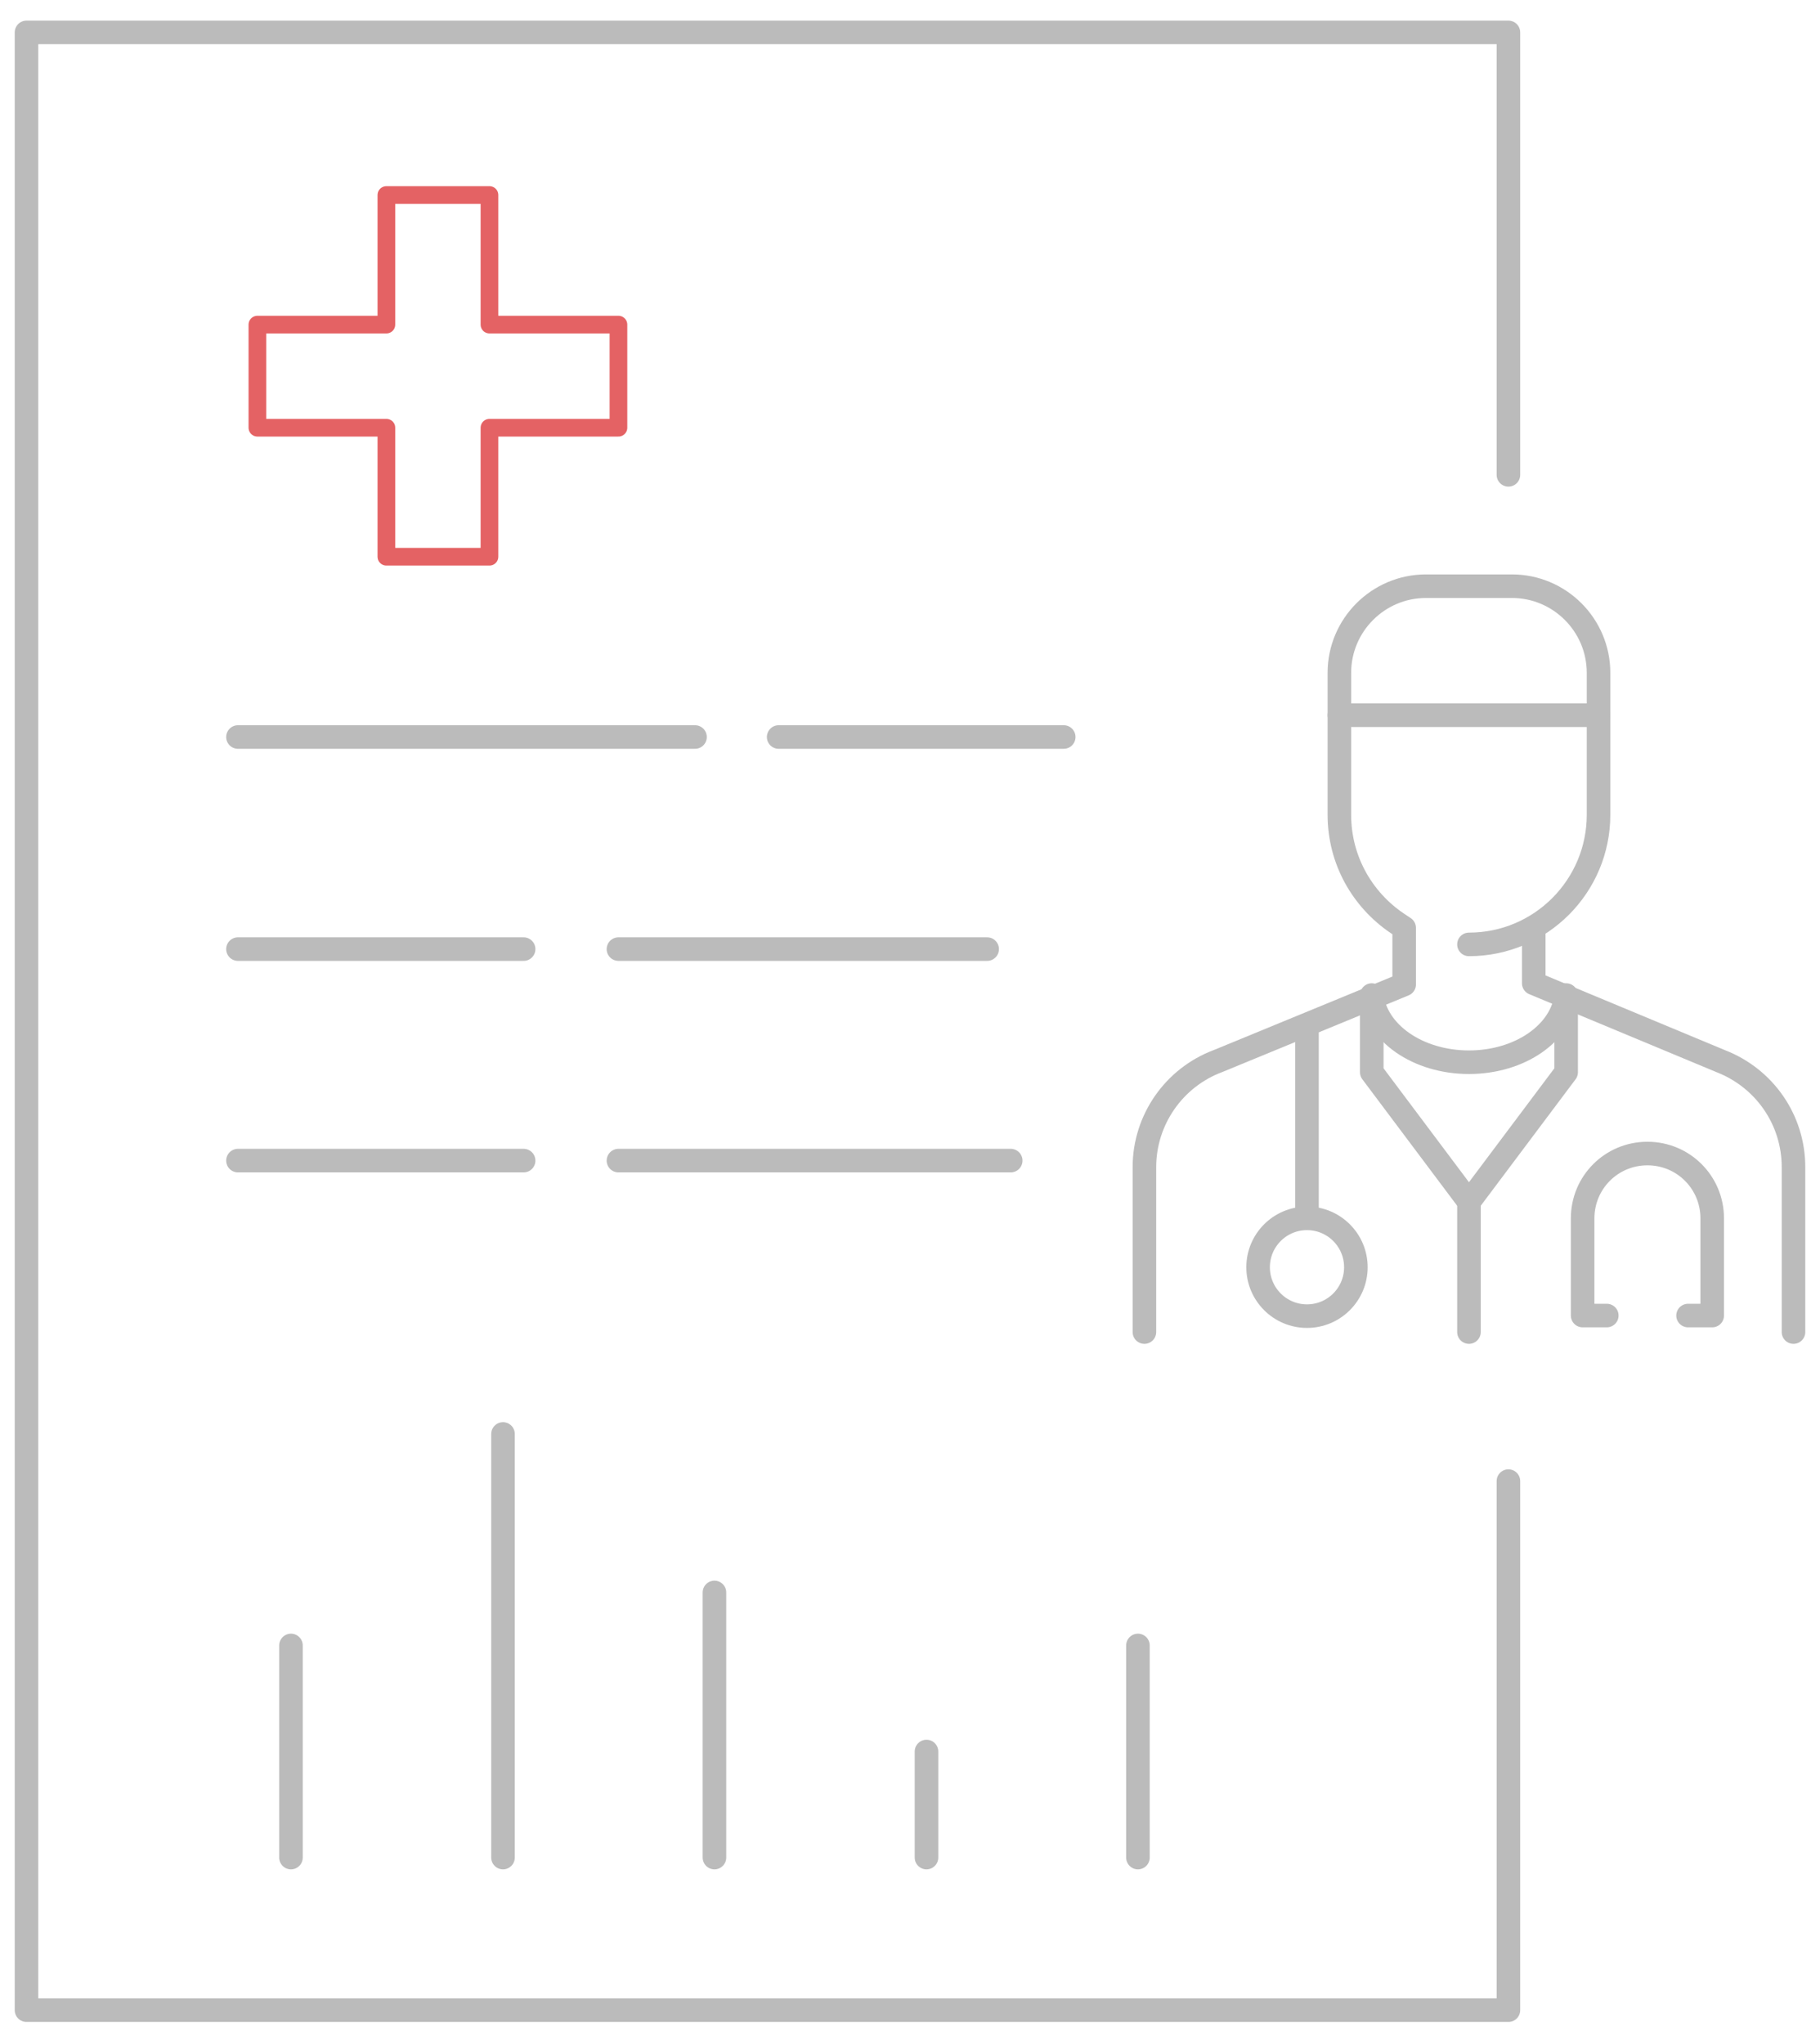 <?xml version="1.0" encoding="utf-8"?>
<!-- Generator: Adobe Illustrator 24.0.0, SVG Export Plug-In . SVG Version: 6.00 Build 0)  -->
<svg version="1.1" id="Layer_1" xmlns="http://www.w3.org/2000/svg" xmlns:xlink="http://www.w3.org/1999/xlink" x="0px" y="0px"
	 viewBox="0 0 309 346.9" style="enable-background:new 0 0 309 346.9;" xml:space="preserve">
<style type="text/css">
	.st0{fill:none;stroke:#E46264;stroke-width:3;stroke-linecap:round;stroke-linejoin:round;stroke-miterlimit:10;}
	.st1{fill:none;stroke:#BBBBBB;stroke-width:4;stroke-linecap:round;stroke-linejoin:round;stroke-miterlimit:10;}
</style>
<g>
	<polygon class="st0" points="105,55.1 83.1,55.1 83.1,33.1 65.6,33.1 65.6,55.1 43.7,55.1 43.7,72.6 65.6,72.6 65.6,94.5 
		83.1,94.5 83.1,72.6 105,72.6 	"/>
	<polyline class="st1" points="256.1,251.4 256.1,341.2 4.5,341.2 4.5,5.5 256.1,5.5 256.1,80.6 	"/>
	<line class="st1" x1="40.4" y1="125.1" x2="118" y2="125.1"/>
	<line class="st1" x1="40.4" y1="161.1" x2="88.9" y2="161.1"/>
	<line class="st1" x1="40.4" y1="197" x2="88.9" y2="197"/>
	<line class="st1" x1="105" y1="197" x2="171.6" y2="197"/>
	<line class="st1" x1="105" y1="161.1" x2="167.6" y2="161.1"/>
	<line class="st1" x1="132.2" y1="125.1" x2="180.6" y2="125.1"/>
	<line class="st1" x1="49.4" y1="279.3" x2="49.4" y2="315.3"/>
	<line class="st1" x1="85.4" y1="243.4" x2="85.4" y2="315.3"/>
	<line class="st1" x1="121.3" y1="270.3" x2="121.3" y2="315.3"/>
	<line class="st1" x1="157.3" y1="297.3" x2="157.3" y2="315.3"/>
	<line class="st1" x1="193.2" y1="279.3" x2="193.2" y2="315.3"/>
	<g>
		<path class="st1" d="M260.4,158.6v8.3l31.7,13.2c7.5,2.9,12.4,10,12.4,18v28"/>
		<path class="st1" d="M232.9,168.9c0.7,6.4,7.8,11.4,16.5,11.4c8.7,0,15.8-5,16.5-11.4"/>
		<path class="st1" d="M249.4,160.3L249.4,160.3c12.2,0,22-9.9,22-22v-24.1c0-8.1-6.6-14.7-14.7-14.7h-14.6
			c-8.1,0-14.7,6.6-14.7,14.7v24.1c0,7.7,3.9,14.4,9.8,18.4l1.2,0.8v9.6l-31.6,13c-7.5,2.8-12.5,10-12.5,18v28"/>
		<path class="st1" d="M272.8,223.3h-4.1v-16.5c0-6.1,4.9-11,11-11l0,0c6.1,0,11,4.9,11,11v16.5h-4.1"/>
		<polyline class="st1" points="232.9,171 232.9,182 249.4,204 265.9,182 265.9,171 		"/>
		<line class="st1" x1="249.4" y1="204" x2="249.4" y2="226.1"/>
		<line class="st1" x1="221.9" y1="175.1" x2="221.9" y2="205.4"/>
		<circle class="st1" cx="221.9" cy="215.1" r="8.3"/>
		<line class="st1" x1="227.4" y1="121.4" x2="271.4" y2="121.4"/>
	</g>
</g>
</svg>
